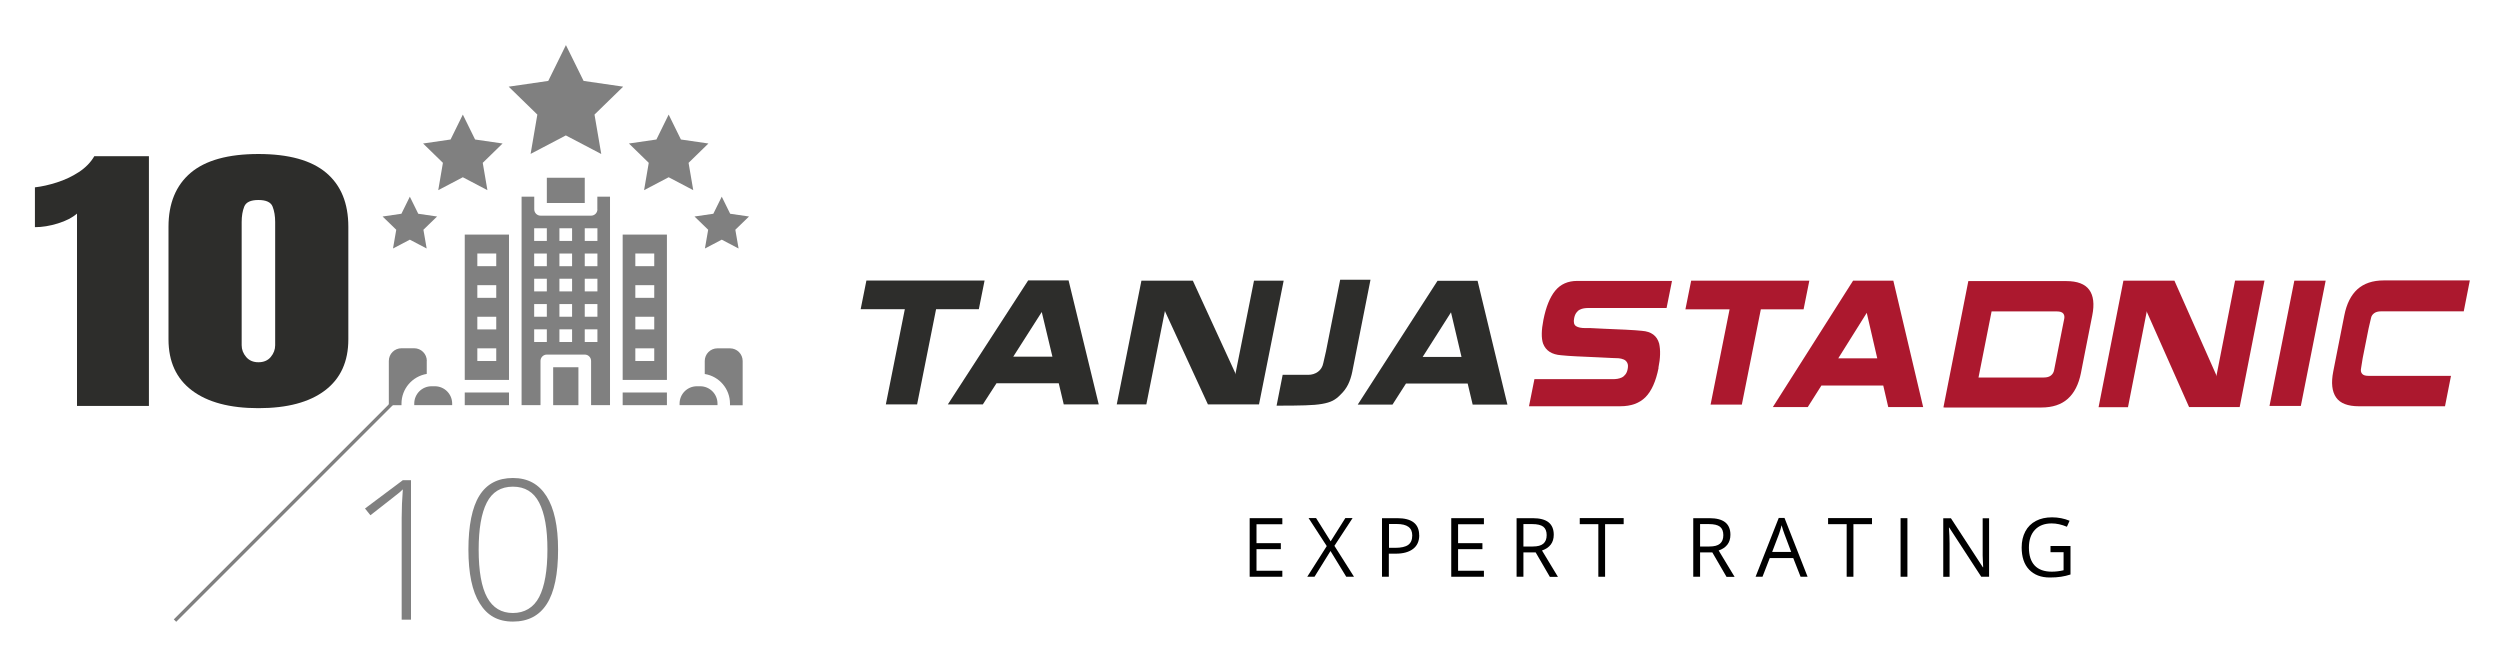 <?xml version="1.0" encoding="UTF-8"?>
<svg xmlns="http://www.w3.org/2000/svg" id="Laag_1" viewBox="0 0 300 80">
  <defs>
    <style>
      .cls-1 {
        fill: gray;
      }

      .cls-2 {
        fill: #ac182e;
      }

      .cls-3 {
        fill: none;
        stroke: gray;
        stroke-miterlimit: 10;
        stroke-width: .41px;
      }

      .cls-4 {
        fill: #2d2d2b;
      }

      .cls-5 {
        fill: #2d2d2b;
      }
    </style>
  </defs>
  <g>
    <line class="cls-3" x1="47.03" y1="48.44" x2="21" y2="74.47"></line>
    <g>
      <path class="cls-1" d="M49.32,74.36h-1.12v-12.19c0-1.11.05-2.26.14-3.45-.11.11-.23.22-.35.33-.12.11-1.3,1.03-3.54,2.78l-.65-.81,4.54-3.4h.98v16.74Z"></path>
      <path class="cls-1" d="M66.97,65.95c0,2.94-.45,5.11-1.35,6.52-.9,1.41-2.25,2.12-4.07,2.12s-3.08-.73-3.98-2.18c-.91-1.45-1.36-3.61-1.36-6.46s.44-5.08,1.32-6.48c.88-1.41,2.22-2.11,4.02-2.11s3.11.73,4.03,2.18c.92,1.45,1.39,3.59,1.39,6.41ZM57.44,65.95c0,2.6.34,4.51,1.02,5.75.68,1.24,1.71,1.86,3.09,1.86s2.49-.64,3.15-1.92c.66-1.28.99-3.18.99-5.69s-.33-4.35-.99-5.63-1.71-1.92-3.15-1.92-2.49.64-3.14,1.92-.97,3.16-.97,5.63Z"></path>
    </g>
    <g>
      <path class="cls-5" d="M110.06,48.53h-3.76l2.28-11.43h-5.3l.69-3.44h14.18l-.69,3.44h-5.13l-2.28,11.43Z"></path>
      <path class="cls-4" d="M119.58,45.99l-1.64,2.54h-4.2l9.64-14.88h4.85l3.62,14.88h-4.2l-.6-2.54h-7.46ZM121.59,42.8h4.7l-1.28-5.36-3.42,5.36Z"></path>
      <path class="cls-4" d="M137.58,48.53h-3.57l2.96-14.85h6.17l5.08,11.06.02.19,2.24-11.25h3.56l-2.96,14.85h-6.13l-5.13-11.13-.02-.13-2.24,11.26Z"></path>
      <path class="cls-4" d="M162.29,44.53c-.12.61-.29,1.14-.51,1.59-.22.45-.52.86-.92,1.24-.29.31-.6.55-.93.72-.33.17-.76.3-1.29.39-.52.09-1.19.15-2.01.17-.82.03-1.97.04-3.44.04l.73-3.7h3.05c.45,0,.85-.12,1.19-.37.34-.25.55-.6.64-1.06l.32-1.4,1.7-8.58h3.64l-2.17,10.95Z"></path>
      <path class="cls-4" d="M168.72,46.02l-1.62,2.53h-4.17l9.57-14.85h4.81l3.58,14.85h-4.17l-.6-2.53h-7.4ZM170.72,42.83h4.66l-1.26-5.35-3.4,5.35Z"></path>
      <path class="cls-2" d="M199.03,44.14c-.32,1.62-.85,2.79-1.57,3.52-.73.73-1.73,1.09-3.02,1.09h-10.96l.65-3.25h9.35c.22,0,.42-.01.6-.04s.36-.08.53-.16c.17-.08.32-.21.44-.37.13-.16.22-.38.27-.65.06-.31.05-.55-.05-.74-.09-.18-.23-.32-.42-.4-.19-.08-.39-.13-.61-.15-.22-.02-.49-.03-.8-.03-.19-.01-.74-.04-1.64-.08-1.41-.06-2.29-.1-2.64-.12-.36-.02-.69-.04-1.01-.06-.32-.02-.58-.04-.8-.07-1.13-.08-1.85-.54-2.18-1.4-.22-.64-.21-1.59.04-2.85.31-1.56.78-2.72,1.42-3.5.64-.78,1.52-1.17,2.64-1.17h11.37l-.65,3.25h-9.35c-.21,0-.39.01-.56.04-.17.02-.33.08-.5.16s-.3.21-.42.37c-.12.17-.21.38-.26.65-.1.48-.02.8.23.96s.62.23,1.11.23h.63c.18.01.72.04,1.61.08,1.22.05,2.07.09,2.55.11.47.03.87.05,1.2.07.32.02.59.04.8.07,1.12.08,1.81.59,2.07,1.53.17.78.15,1.75-.09,2.91Z"></path>
      <path class="cls-2" d="M209.03,48.55h-3.76l2.28-11.43h-5.3l.69-3.44h14.18l-.69,3.44h-5.13l-2.28,11.43Z"></path>
      <path class="cls-2" d="M218.57,46.26l-1.64,2.59h-4.19l9.63-15.17h4.83l3.58,15.17h-4.19l-.6-2.59h-7.44ZM220.59,43h4.68l-1.26-5.46-3.42,5.46Z"></path>
      <path class="cls-2" d="M233.32,48.89h-.11l2.99-15.16h11.75c1.33,0,2.25.35,2.76,1.05.51.7.63,1.73.36,3.08,0,.04-.15.77-.43,2.18l-.5,2.53c-.28,1.43-.43,2.16-.43,2.2-.27,1.35-.79,2.38-1.57,3.08-.78.7-1.84,1.05-3.17,1.05h-11.64ZM237.47,45.3h7.79c.37,0,.65-.08.85-.24.2-.16.33-.37.38-.63l.25-1.27.35-1.79.38-1.93.24-1.2c.05-.26,0-.47-.13-.63-.14-.16-.39-.24-.76-.24h-7.83l-1.57,7.93h.05Z"></path>
      <path class="cls-2" d="M255.37,48.86h-3.54l2.98-15.18h6.12l5.01,11.3.02.19,2.25-11.5h3.53l-2.98,15.18h-6.07l-5.05-11.38-.02-.14-2.26,11.52Z"></path>
      <path class="cls-2" d="M279.08,33.68l-2.98,15.03h-3.76l2.98-15.03h3.76Z"></path>
      <path class="cls-2" d="M280.89,40.01l.43-2.17c.27-1.38.8-2.43,1.57-3.13.78-.7,1.83-1.06,3.15-1.06h10.34l-.73,3.71h-9.92c-.36,0-.64.08-.84.23-.2.15-.33.35-.37.58l-.29,1.25-.71,3.57-.19,1.19c-.06.28-.02.51.12.67.13.17.39.25.75.25h9.92l-.72,3.65h-10.34c-1.32,0-2.24-.35-2.73-1.06s-.61-1.74-.34-3.11c.01-.05.15-.78.43-2.19l.47-2.38Z"></path>
    </g>
    <g>
      <path class="cls-1" d="M63.65,18.48l4.25-2.23,4.25,2.23-.81-4.73,3.44-3.35-4.75-.69-2.12-4.3-2.12,4.3-4.75.69,3.44,3.35-.81,4.73Z"></path>
      <path class="cls-1" d="M82.63,19.54l2.38-2.32-3.3-.48-1.47-2.99-1.47,2.99-3.3.48,2.38,2.32-.56,3.28,2.95-1.55,2.95,1.55-.56-3.28Z"></path>
      <path class="cls-1" d="M84.98,27.57l-.39,2.25,2.02-1.06,2.02,1.06-.39-2.25,1.64-1.59-2.26-.33-1.01-2.05-1.01,2.05-2.26.33,1.64,1.59Z"></path>
      <path class="cls-1" d="M57.93,19.54l2.38-2.32-3.3-.48-1.47-2.99-1.47,2.99-3.3.48,2.38,2.32-.56,3.28,2.95-1.55,2.95,1.55-.56-3.28Z"></path>
      <path class="cls-1" d="M47.16,29.82l2.02-1.06,2.02,1.06-.39-2.25,1.64-1.59-2.26-.33-1.01-2.05-1.01,2.05-2.26.33,1.64,1.59-.39,2.25Z"></path>
      <path class="cls-1" d="M55.77,47.1h5.31v1.52h-5.31v-1.52Z"></path>
      <path class="cls-1" d="M55.77,45.59h5.31v-17.44h-5.31v17.44ZM57.28,30.42h2.27v1.52h-2.27v-1.52ZM57.28,34.22h2.27v1.52h-2.27v-1.52ZM57.28,38.01h2.27v1.52h-2.27v-1.52ZM57.28,41.8h2.27v1.52h-2.27v-1.52Z"></path>
      <path class="cls-1" d="M51.22,43.31c0-.84-.68-1.52-1.52-1.52h-1.52c-.84,0-1.52.68-1.52,1.52v5.31h1.52v-.19c0-1.77,1.29-3.27,3.03-3.56v-1.56Z"></path>
      <path class="cls-1" d="M66.38,44.07h3.03v4.55h-3.03v-4.55Z"></path>
      <path class="cls-1" d="M52.17,46.35h-.38c-1.15,0-2.08.93-2.08,2.08v.19h4.55v-.19c0-1.15-.93-2.08-2.08-2.08Z"></path>
      <path class="cls-1" d="M65.62,21.33h4.55v3.03h-4.55v-3.03Z"></path>
      <path class="cls-1" d="M74.72,47.1h5.31v1.52h-5.31v-1.52Z"></path>
      <path class="cls-1" d="M71.69,25.12c0,.42-.34.76-.76.76h-6.06c-.42,0-.76-.34-.76-.76v-1.52h-1.52v25.02h2.27v-5.31c0-.42.34-.76.76-.76h4.55c.42,0,.76.34.76.76v5.31h2.27v-25.02h-1.52v1.52ZM65.62,41.04h-1.52v-1.52h1.52v1.52ZM65.62,38.01h-1.52v-1.52h1.52v1.52ZM65.62,34.97h-1.52v-1.52h1.52v1.52ZM65.62,31.94h-1.52v-1.52h1.52v1.52ZM65.62,28.91h-1.52v-1.52h1.52v1.52ZM68.65,41.04h-1.52v-1.52h1.52v1.52ZM68.65,38.01h-1.52v-1.52h1.52v1.52ZM68.65,34.97h-1.52v-1.52h1.52v1.52ZM68.65,31.94h-1.52v-1.52h1.52v1.52ZM68.65,28.91h-1.52v-1.52h1.52v1.52ZM71.69,41.04h-1.52v-1.52h1.52v1.52ZM71.69,38.01h-1.52v-1.52h1.52v1.52ZM71.69,34.97h-1.52v-1.52h1.52v1.52ZM71.69,31.94h-1.52v-1.52h1.52v1.52ZM71.69,28.91h-1.52v-1.52h1.52v1.52Z"></path>
      <path class="cls-1" d="M84.01,46.35h-.38c-1.15,0-2.08.93-2.08,2.08v.19h4.55v-.19c0-1.15-.93-2.08-2.08-2.08Z"></path>
      <path class="cls-1" d="M74.72,45.59h5.31v-17.44h-5.31v17.44ZM76.24,30.42h2.27v1.52h-2.27v-1.52ZM76.24,34.22h2.27v1.52h-2.27v-1.52ZM76.24,38.01h2.27v1.52h-2.27v-1.52ZM76.24,41.8h2.27v1.52h-2.27v-1.52Z"></path>
      <path class="cls-1" d="M87.61,41.8h-1.52c-.84,0-1.52.68-1.52,1.52v1.56c1.75.28,3.03,1.79,3.03,3.56v.19h1.52v-5.31c0-.84-.68-1.52-1.52-1.52Z"></path>
    </g>
    <g>
      <path d="M153.88,69.21h-3.92v-7.03h3.92v.73h-3.1v2.27h2.92v.72h-2.92v2.59h3.1v.73Z"></path>
      <path d="M162.48,69.21h-.93l-1.89-3.09-1.92,3.09h-.87l2.34-3.68-2.18-3.36h.9l1.75,2.79,1.76-2.79h.87l-2.18,3.33,2.35,3.71Z"></path>
      <path d="M170.31,64.22c0,.71-.24,1.26-.73,1.64-.49.38-1.18.58-2.09.58h-.83v2.77h-.82v-7.03h1.82c1.76,0,2.64.68,2.64,2.05ZM166.67,65.74h.74c.72,0,1.25-.12,1.57-.35s.49-.61.49-1.13c0-.47-.15-.81-.46-1.04s-.78-.34-1.42-.34h-.91v2.86Z"></path>
      <path d="M178.07,69.21h-3.92v-7.03h3.92v.73h-3.1v2.27h2.92v.72h-2.92v2.59h3.1v.73Z"></path>
      <path d="M182.81,66.28v2.93h-.82v-7.03h1.93c.86,0,1.5.17,1.91.5s.62.83.62,1.49c0,.93-.47,1.56-1.41,1.89l1.91,3.16h-.97l-1.7-2.93h-1.47ZM182.81,65.58h1.12c.58,0,1-.11,1.27-.34s.4-.57.4-1.03-.14-.8-.41-1.01c-.28-.21-.72-.31-1.32-.31h-1.06v2.69Z"></path>
      <path d="M192.62,69.21h-.82v-6.31h-2.23v-.73h5.27v.73h-2.23v6.31Z"></path>
      <path d="M204.01,66.28v2.93h-.82v-7.03h1.93c.86,0,1.5.17,1.91.5s.62.83.62,1.49c0,.93-.47,1.56-1.41,1.89l1.91,3.16h-.97l-1.7-2.93h-1.47ZM204.01,65.58h1.12c.58,0,1-.11,1.27-.34s.4-.57.4-1.03-.14-.8-.41-1.01c-.28-.21-.72-.31-1.32-.31h-1.06v2.69Z"></path>
      <path d="M216.07,69.21l-.88-2.24h-2.82l-.87,2.24h-.83l2.78-7.06h.69l2.77,7.06h-.85ZM214.94,66.23l-.82-2.18c-.11-.28-.21-.61-.33-1.02-.07.31-.17.65-.3,1.02l-.83,2.18h2.28Z"></path>
      <path d="M222.42,69.21h-.82v-6.31h-2.23v-.73h5.27v.73h-2.23v6.31Z"></path>
      <path d="M228.07,69.21v-7.03h.82v7.03h-.82Z"></path>
      <path d="M238.68,69.21h-.93l-3.84-5.9h-.04c.05.69.08,1.33.08,1.91v4h-.76v-7.03h.92l3.83,5.88h.04c0-.09-.02-.36-.04-.83s-.03-.81-.02-1.01v-4.04h.77v7.03Z"></path>
      <path d="M246.07,65.52h2.39v3.42c-.37.12-.75.21-1.14.27s-.83.09-1.34.09c-1.07,0-1.89-.32-2.49-.95s-.89-1.52-.89-2.66c0-.73.15-1.37.44-1.92.29-.55.72-.97,1.27-1.26.55-.29,1.2-.43,1.94-.43s1.45.14,2.1.41l-.32.72c-.64-.27-1.25-.4-1.83-.4-.86,0-1.53.26-2.01.77s-.72,1.22-.72,2.12c0,.95.23,1.67.69,2.16s1.15.74,2.04.74c.49,0,.96-.06,1.43-.17v-2.17h-1.57v-.73Z"></path>
    </g>
  </g>
  <g>
    <path class="cls-5" d="M9.24,48.71v-23.08c-.56.49-1.32.88-2.29,1.18s-1.89.45-2.76.45v-4.78c.82-.09,1.7-.29,2.64-.59s1.82-.71,2.63-1.24c.81-.53,1.43-1.17,1.86-1.91h6.55v29.97h-8.64Z"></path>
    <path class="cls-5" d="M31.01,48.98c-3.44,0-6.1-.71-7.98-2.13-1.88-1.42-2.81-3.46-2.81-6.13v-13.51c0-2.81.89-4.97,2.67-6.48,1.78-1.5,4.49-2.25,8.12-2.25s6.35.75,8.13,2.25c1.78,1.5,2.66,3.66,2.66,6.48v13.51c0,2.67-.93,4.71-2.8,6.13-1.87,1.42-4.53,2.13-7.99,2.13ZM31.01,43.47c.63,0,1.13-.21,1.48-.63.35-.42.53-.89.53-1.41v-14.79c0-.7-.1-1.32-.31-1.85-.21-.53-.78-.79-1.7-.79s-1.49.26-1.7.79c-.21.53-.31,1.14-.31,1.85v14.79c0,.52.18.99.54,1.41s.85.63,1.47.63Z"></path>
  </g>
</svg>
